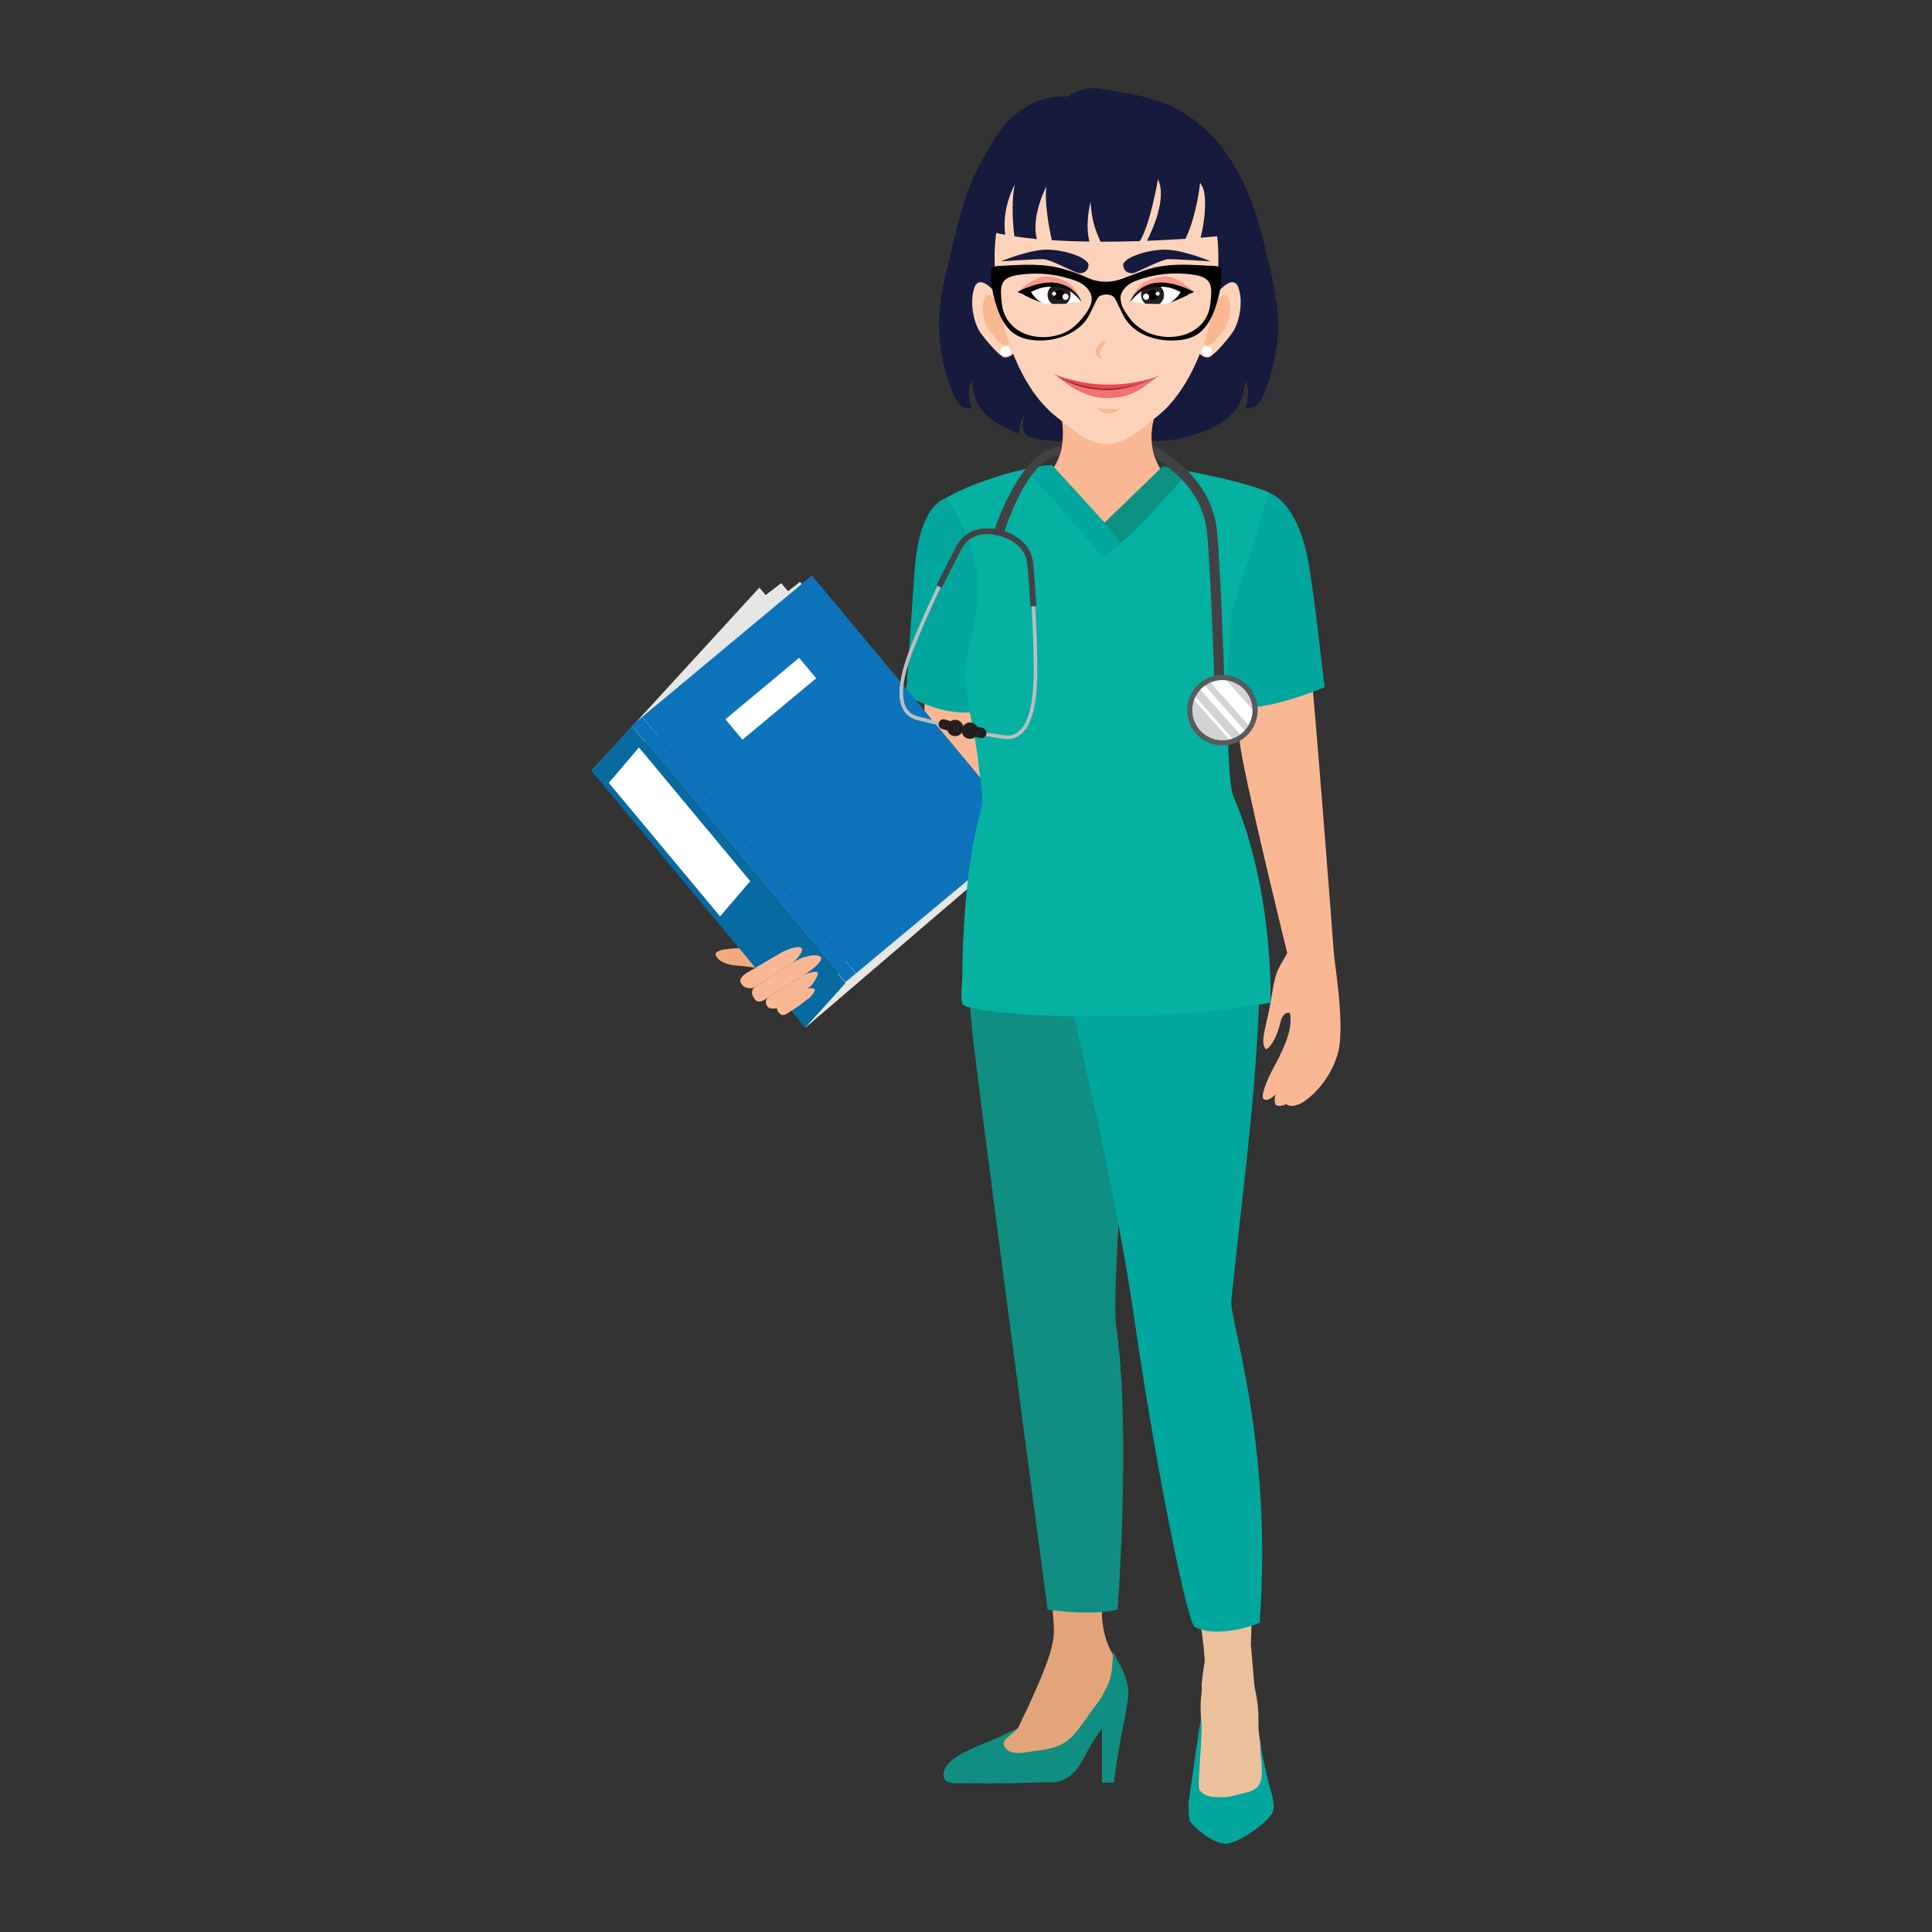 <svg enable-background="new 0 0 125 125" viewBox="0 0 125 125" xmlns="http://www.w3.org/2000/svg" xmlns:xlink="http://www.w3.org/1999/xlink"><rect x="0" y="0" width="125" height="125" fill="#333333" stroke="none"/><defs><path id="a" d="m62.6 45.05c-.14-1.1-.16-2.19.1-3.24.42-1.63.76-3.26.47-4.95-.28-1.62-.94-3.2-1.87-4.56-.02-.03-.04-.06-.07-.09 0 0 1.14-.74 3.66-1.49 1.91-.57 3.17-.63 3.17-.63l3.41 3.73 3.77-3.65s1.76.31 3.7.75c2.2.49 3.17.94 3.17.94l-2.42 7.78c-.4 2.06-.35 10.82.09 11.83 2.68 6.24 2.42 13.4 2.42 13.4-8.36 1.55-18.87.79-19.88.16-.22-.14-.06-1.55-.06-1.79 0-1.01.03-2.02.09-3.03.15-2.61.41-5.29 1.12-7.81.23-.82-.06-1.91-.13-2.72-.13-1.5-.55-3.07-.74-4.63z"/><clipPath id="b"><use xlink:href="#a"/></clipPath></defs><path d="m59.83 44.23s.05 5.07-.53 5.9-3.46 3.7-3.46 3.7l3.75 2.7 5.06-6.59.45-5.71c-.01 0-4.31-1.39-5.27 0z" fill="#f9b893"/><path d="m61.58 32.16s-2.04-.18-2.4 4.69c-.42 5.81-.49 7.57-.59 8.1 0 0 2.6 1.61 4.85 1.02.01 0 2.72-11.83-1.86-13.81z" fill="#01a79d"/><path d="m47.54 62.46c-.97-.09-1.38-.64-1.19-.84.21-.2.84-.23 1.16-.26.56-.04 1.14-.02 1.69.11.27.06.55.16.68.34.08.11.09.24.07.36s-.07.24-.18.33c-.25.22-.59.14-.93.1-.43-.06-.86-.1-1.3-.14z" fill="#f2a881"/><path d="m52.37 38.32-.61-.67-.77.6-.45-.52-1 .77-.41-.48-10.86 11.85 4.81-2.6z" fill="#e6e6e5"/><path d="m64.8 52.21.66.63-.66.78.5.46-.84 1.01.47.42-12.83 10.99 2.95-4.88z" fill="#e6e6e5"/><path d="m46.83 39.34h14.29v21.61h-14.29z" fill="#0d74bb" transform="matrix(.768 -.64 .64 .768 -19.59 46.14)"/><path d="m46.78 44.38h6.21v1.72h-6.21z" fill="#fff" transform="matrix(.768 -.64 .64 .768 -17.396 42.392)"/><path d="m52.1 66.49-13.83-16.62 2.6-2.88 13.83 16.62z" fill="#076aa1"/><path d="m47.68 44.2h.9v21.61h-.9z" fill="#0d74bb" transform="matrix(.768 -.64 .64 .768 -24.052 43.53)"/><path d="m46.59 59.29-7.2-8.64 1.95-2.29 7.2 8.65z" fill="#fff"/><g fill="#f9b893"><path d="m51.22 62.35-2.43 1.53c-.19.12-.65.04-.78-.17l-.08-.12c-.13-.21.15-.5.34-.62l2.18-1.28c.19-.12 1.17-.59 1.4-.35.2.2-.43.88-.63 1.01z"/><path d="m52.2 62.96-2.73 1.72c-.22.14-.49.19-.64-.04l-.09-.14c-.15-.23-.09-.54.14-.68l2.73-1.72c.22-.14 1.25-.47 1.49-.17.2.25-.68.89-.9 1.03z"/><path d="m52.41 63.84s-1.95 1.3-1.95 1.3c-.24.15-.69.16-.81-.02-.07-.11-.11-.21-.1-.34.03-.21.22-.29.38-.4.14-.09.28-.17.42-.26.34-.21.68-.43 1.02-.64.19-.12.39-.25.58-.37.17-.11.86-.33.95-.2.11.14-.32.82-.49.93z"/><path d="m52.35 64.58c-.29.18-.54.44-.84.62-.11.07-.23.14-.34.21s-.21.16-.33.22c-.07.03-.15.05-.22.04s-.13-.05-.18-.1c-.09-.08-.16-.18-.17-.29-.03-.25.21-.33.38-.44l.48-.3c.27-.17.57-.33.84-.5.01-.01.02-.01.03-.02.12-.08.62-.13.71-.02.07.08-.23.5-.36.58z"/></g><path d="m60.77 20.37c.11-1.58.53-3.11.9-4.64.37-1.54.84-3.41 1.59-4.81.46-.87.91-1.73 1.49-2.53.71-.99 1.78-1.71 2.96-2.02.46-.12.91-.14 1.35-.12.41-.27 1.14-.64 1.94-.52 1.94.29 3.89.54 5.58 1.57 1.55.94 2.75 2.38 3.59 3.96.75 1.4 1.24 2.92 1.6 4.46.37 1.53.79 3.06.9 4.64.1 1.46-.14 2.89-.59 4.29-.61 1.9-.95 1.72-1.51 1.77.16-.48.32-1.3.01-1.74-.09.34-.1.69-.21 1.03-.12.35-.3.68-.55.96-.73.8-1.94 1.31-2.97 1.58-1.24.34-2.55.36-3.81.14-.06-.01-.55-.08-.56-.12h-1.51c-.01.04-.5.11-.56.12-1.26.23-2.58.24-3.81-.14-.72-.22-.3-1.39-.3-1.39-.45.39-.29 1.21-.42 1.17-.83-.3-1.69-.74-2.25-1.36-.25-.27-.43-.61-.55-.96-.12-.34-.12-.7-.21-1.03-.32.43-.16 1.26.01 1.74-.55-.06-.89.13-1.51-1.77-.46-1.38-.7-2.81-.6-4.28z" fill="#161a3d"/><path d="m71.68 27.08c1.42 0 2.51-.8 3.48-1.5.14-.1.28-.21.43-.31 3.11-2.2 4.53-6.96 4.53-10.45 0-5.18-3.47-8.79-8.43-8.79s-8.43 3.62-8.43 8.79c0 3.49 1.42 8.26 4.53 10.45.14.1.29.21.43.31.95.7 2.05 1.5 3.46 1.5z" fill="#161a3d"/><path d="m86.23 61.4s.82 4.78.36 6.63c-.46 1.86-1.89 3.13-2.51 3.4-.61.27-.87 0-.87 0s-.31.2-.64.08c-.11-.04-.15-.53 0-.74 0 0-.52.57-.82.33-.18-.15.14-1.03.52-1.77.23-.45.48-.89.69-1.36.33-.74.64-1.54.51-2.37 0-.02-.01-.04-.02-.05-.01-.02-.04-.02-.06-.02-.33-.02-.47.31-.54.59-.1.39-.22.78-.4 1.13-.05.09-.45.8-.59.59-.28-.44-.04-1.11.19-2.19.23-1.07.31-1.99.54-2.67s.84-1.3.92-2.01 2.6-.32 2.72.43z" fill="#f9b893"/><path d="m76.67 30.92s4.12.5 5.32 1.01c2.31.98 2.35 6.84 2.45 7.59.46 3.45 1.89 22.53 1.89 22.53s-1.29.67-3.05-.41c0 0-2.9-11.75-3.08-13.73-.17-1.98-1.87-10.32-1.87-10.32s-3.25-5.73-1.66-6.67z" fill="#f9b893"/><path d="m74.95 26.31s-1.27 2.35.47 4.52c0 0-1.72 11.26-4.51 10.96s-3.15-11.04-3.15-11.04 1.66-1.3.72-4.61z" fill="#f9b893"/><path d="m71.72 84.11c0 .19 1.2 7.52.43 12.37-.55 3.49-.78 6.62-.85 7.56-.06.94.19 2.07.58 2.78s.91 1.56 1.01 2.5c.07.65-.29 2.55-.48 3.61-.19 1.07-.36 2.32-.36 2.32h-.75v-3.56s-.91 1.34-1.44 2.41c-.29.6-1.22 1.15-1.89 1.14l-4.04-.18c-.54-.02-.88-.63-.58-1.08 0-.01.01-.01.01-.02.36-.53 2.44-2.03 2.51-2.17.21-.43.41-.86.62-1.29.4-.87.79-1.74 1.13-2.63.22-.57.42-1.15.52-1.76.1-.6.02-1.16-.02-1.76-.11-1.75-.24-3.49-.37-5.24-.14-1.95-.47-10.01-.47-10.03z" fill="#e2a57a"/><path d="m61.81 115.37c1.16 0 3.17.05 5.6-.05.37-.01.74.03 1.1-.06.45-.12.84-.42 1.14-.78.41-.5.65-1.11.98-1.65.16-.25.32-.51.48-.76.04-.06.19-.22.19-.29v3.56h.75s.17-1.26.36-2.32.66-3.06.59-3.71c-.1-.91-.61-1.74-.99-2.43.02.38-.05.88-.09 1.25-.06.59-.34 1.1-.62 1.61-.15.29-.38.55-.57.81-.2.28-.39.55-.59.83-.38.53-.77 1.08-1.33 1.41-.57.33-1.28.43-1.92.51-.42.05-1.53.36-1.9-.29-.19-.33.18-.6.41-.77.09-.07.36-.3.47-.44-.74.36-1.38.68-1.86.86-.93.36-2.11.9-2.52 1.31-.16.16-.31.34-.39.55s-.1.51.08.68c.16.14.42.17.63.17z" fill="#0f8e81"/><path d="m62.9 56.94s-.69 2.73 0 9.74c.32 3.22 4.88 37.46 4.88 37.46s2.78.44 4.53 0c0 0 .88-11.61-.09-18.3-.34-2.33.8-14.16.56-16.1s-.76-11.7-.76-11.7-8.66-3.11-9.12-1.1z" fill="#0f8e81"/><path d="m77.08 115.93c.07-.16.15-.5.23-.92.22-1.16.43-2.93.42-3.24-.01-.43-.06-.94-.05-1.49.01-.48.1-.82.07-1.2-.03-.39.37-2.6.37-2.6h2.82s.19 2.2.21 2.48c.02.29.29 1.24.27 2.16 0 0 .01.39 0 .66-.01.2.26 1.91.42 2.94.05.34.09.61.11.71.05.41.68 1.32.33 1.91-.36.59-2.13 1.9-2.97 1.91s-2.12-1.1-2.24-1.42c-.15-.31-.26-1.3.01-1.9z" fill="#ebc19c"/><path d="m77 115.92c.05-.29.62-4.33.7-4.75.18.67-.27 4.42-.1 4.64.37.49.99.46 1.31.47.42.01.84-.05 1.23-.18s1.23-.15 1.43-.86c.2-.72-.09-2.02-.04-2.43.05.34.54 2.51.56 2.61.1.39.52 1.37.17 1.96-.36.59-2.13 1.9-2.97 1.91s-2.19-1.18-2.31-1.5-.09-1.24.02-1.87z" fill="#01a79d"/><path d="m79.66 85.85h-5.44c.25 1.15.44 2.12.49 2.46.28 1.87.35 2.69.63 4.56.43 2.86.24 2.89.8 5.75.25 1.29 1.66 5.07 1.84 9.4.01.21 2.95-1.53 2.95-1.53.1-3.26.19-6.53.2-9.79 0-2.17-.46-4.14-.89-6.25-.2-.98-.59-2.91-.58-4.6z" fill="#ebc19c"/><path d="m80.19 55.23s1.45 3.33 1.35 7.32c-.21 7.85-.86 11.99-1.88 21.59-.13 1.18 2.71 9.19 1.84 20.83-.01.09-2.75 1.09-4.21.29-.45-.25-2.43-9.84-3.87-19.74-1.31-9.08-3.69-18.42-3.79-19.2-.21-1.63-3.94-5.49-3.38-9.95.19-1.51 7.23-2.04 7.23-2.04z" fill="#01a79d"/><path d="m81.97 31.84s2.02.33 2.75 4.91c.42 2.61.9 7.18.99 7.71 0 0-4.18 1.82-6.44 1.24 0 0-1.89-11.88 2.7-13.86z" fill="#01a79d"/><use fill="#05b1a1" xlink:href="#a"/><g clip-path="url(#b)"><path d="m75.24 29.85-4.2 4.12 1.11 1.51s1.34-1.17 2.65-2.62c.4-.45 2.33-2.56 2.33-2.56z" fill="#0c9183"/></g><g clip-path="url(#b)"><path d="m66.29 30.22 5.13 5.91 1.11-1s-.98-1.2-1.29-1.55c-.31-.36-3.85-4.27-3.85-4.27z" fill="#01a79d"/></g><path d="m78.87 18.83s.95-1.16 1.27-.18.01 2.31-.43 2.91c-.44.61-1.3 1.57-1.55 1.57-.26 0-.46-.13-.7-.39z" fill="#fdd4bb"/><path d="m78.66 19.48s.64-.78.85-.12.01 1.55-.29 1.95c-.29.41-.87 1.05-1.04 1.05s-.31-.09-.47-.26z" fill="#f9b893"/><path d="m64.3 18.83s-.95-1.16-1.27-.18-.01 2.31.43 2.91c.44.61 1.3 1.57 1.55 1.57s.46-.13.7-.39z" fill="#fdd4bb"/><path d="m64.52 19.48s-.64-.78-.85-.12-.01 1.55.29 1.95c.29.41.87 1.05 1.04 1.05s.31-.09.47-.26z" fill="#f9b893"/><path d="m71.59 8.3c-4 0-7.24 3.14-7.24 8.35 0 3.66 1.39 8.32 4.05 10.36 1.03.79 2 1.72 3.19 1.72s2.16-.92 3.19-1.72c2.66-2.04 4.05-6.7 4.05-10.36 0-5.2-3.24-8.35-7.24-8.35z" fill="#fdd4bb"/><path d="m71.59 22.03s-.05.1-.13.22c-.04.06-.08.13-.13.2-.02.03-.04.07-.06.11s-.04.07-.05.11c-.02.03-.03.07-.04.1s-.02.06-.02.09 0 .06.01.09.01.06.03.09c.01.03.02.06.04.08s.03.05.04.07c.02.04.03.06.03.06s-.03 0-.07-.02c-.02-.01-.05-.01-.08-.03-.03-.01-.06-.04-.1-.06-.02-.01-.04-.03-.05-.04-.02-.02-.03-.04-.05-.06-.03-.04-.05-.1-.07-.16-.01-.03-.01-.06-.01-.09s0-.06 0-.09c.01-.06.03-.12.05-.17.02-.06.05-.1.09-.15.03-.04.07-.08.1-.12.07-.07.15-.12.22-.16.14-.06.25-.07.25-.07z" fill="#f9b893"/><path d="m68.34 24.31s.09.06.25.15.39.22.68.34c.15.06.31.13.48.19s.36.12.55.17.4.09.61.12c.1.01.21.03.32.03.11.01.21.01.32.01s.22 0 .32-.01.21-.02.31-.03c.21-.02.41-.06.61-.1s.38-.09.56-.14c.17-.05.34-.1.49-.16.3-.1.54-.22.71-.29.17-.08.26-.13.26-.13s-.1.04-.27.1-.43.13-.73.22c-.3.08-.66.16-1.04.23-.19.03-.39.06-.59.08-.1.01-.2.02-.31.03s-.2.01-.31.01c-.1 0-.2 0-.31-.01-.1 0-.2-.02-.3-.03-.2-.02-.4-.06-.59-.1s-.37-.08-.54-.13-.33-.1-.48-.15c-.62-.22-1-.4-1-.4z" fill="#7b2842"/><path d="m68.41 24.36s1.52 1.43 3.25 1.4 2.3-.74 3.18-1.34c0 0-1.76.83-3.17.82-1.54-.01-2.55-.46-3.26-.88z" fill="#f3726d"/><path d="m68.12 24.16s3.14 1.53 6.93.14c0 0-1.48.83-3.38.85-1.76.02-3.29-.8-3.55-.99z" fill="#ef474b"/><path d="m70.98 26.43h.25c.07 0 .15.01.24.01s.17.01.26.01h.26.12.11.1c.03 0 .06-.01.08-.01h.07s-.02.02-.05.05-.08.08-.15.12c-.03.02-.07.04-.11.06s-.09.04-.13.05c-.09.03-.2.04-.3.04-.21 0-.41-.07-.54-.15-.14-.09-.21-.18-.21-.18z" fill="#f9b893"/><path d="m64.29 15.03c.24.06.49.12.75.16-.25-1.73.62-3.26.62-3.26-.26 1.2-.1 2.8-.03 3.36.46.07.95.13 1.46.18-.41-1.46.61-3.41.61-3.41-.15 1.15.25 3.03.35 3.48.8.05 1.62.08 2.44.09-.11-.38-.13-.8-.12-1.19 0-.14.01-.28.03-.41 0-.05.01-.09.01-.13.02-.22.06-.42.09-.57.01-.05.02-.09.03-.13 0-.01 0-.01 0-.02 0-.02.01-.04.01-.05 0-.02.01-.05.02-.07 0-.02.01-.03.01-.04s0-.01 0-.02c-.01.06-.02.27.09.97.1.68.42 1.4.55 1.67.87 0 1.73-.02 2.54-.04.68-1.1 1.17-4 1.17-4 .61 1.27-.43 3.42-.71 3.98.91-.04 1.76-.08 2.49-.13.77-1.6.96-3.74.96-3.74.62 1.05.13 3.22.02 3.67.98-.08 1.58-.14 1.58-.14s1.29-8.58-7.47-9.03c-8.78-.42-7.5 8.82-7.5 8.82z" fill="#161a3d"/><path d="m70.56 13.01v.01z" fill="#52140f"/><path d="m70.36 14.46c0-.14.01-.28.03-.41-.01.13-.02.27-.03.41z" fill="#52140f"/><path d="m77.76 22.71c0 .18.14.32.32.32s.32-.15.32-.32-.15-.32-.32-.32-.32.15-.32.32z" fill="#fff"/><path d="m64.74 22.71c0 .18.14.32.32.32s.32-.15.32-.32-.14-.32-.32-.32-.32.15-.32.32z" fill="#fff"/><path d="m73.44 17.63c-.18.07-.4.06-.56-.06-.11-.08-.2-.21-.21-.41-.01-.51 1.76-1.08 2.93-1 1.17.09 2.74.75 2.74.75s-2.22-.15-2.74-.14c-.46.02-1.5.6-2.16.86z" fill="#161a3d"/><path d="m73.07 19.58s1.06-2.06 3.56-.65c0 0-.33.44-.85.64-.28.11-1.05.2-1.9.05-.59-.1-.81-.04-.81-.04z" fill="#fff"/><path d="m74.43 19.81c.4.08.79-.19.87-.59s-.19-.79-.59-.87-.79.19-.87.59.19.79.59.87z" fill="#231f20"/><path d="m74.57 19.4c.18 0 .33-.15.33-.33s-.15-.33-.33-.33-.33.15-.33.33c.01.19.15.33.33.33z" fill="#010101"/><path d="m74.9 19.13c.07 0 .13-.06.13-.13s-.06-.13-.13-.13-.13.06-.13.13.05.13.13.13z" fill="#fff"/><path d="m74.15 19.4c.11 0 .2-.09.2-.2s-.09-.2-.2-.2-.2.09-.2.2.09.2.2.2z" fill="#fff"/><path d="m76.45 18.9s-.34-1.11-2.11-.84-1.27 1.59-1.27 1.59.53-1.26 1.53-1.22c1.01.03 1.85.47 1.85.47z" fill="#fdd4bb"/><path d="m76.44 19.02s-.58.6-1.03.63c-.32.02-1.27.03-1.47-.03-.03-.01-.68-.14-.91-.04 0 0 1.55.81 2.32.64.76-.16 1.09-1.2 1.09-1.2z" fill="#fdd4bb"/><path d="m77.21 18.87s-1.02-1.07-1.95-.98c-.98.1-1.73.5-2.11 1.58 0 0 1.45-1.93 4.06-.6z" fill="#f3726d" opacity=".6"/><path d="m73.1 19.57s.8-2.35 4.14-.7c0 0-.08.16-.6.15 0 0-.75-.42-1.2-.45-.47-.02-1.46-.21-2.34 1z" fill="#010101"/><path d="m76.43 18.83s-.28.52-.72.74c.42-.13 1.18-.47 1.2-.54l.22-.13-.32-.07c-.32-.18-.64-.32-.95-.41-1.05-.31-1.59-.02-2 .36.56-.32 1.09-.51 2.57.05z" fill="#010101"/><path d="m69.66 17.63c.18.07.4.06.56-.06.11-.08.2-.21.21-.41.01-.51-1.76-1.08-2.93-1-1.17.09-2.74.75-2.74.75s2.22-.15 2.74-.14c.46.02 1.49.6 2.16.86z" fill="#161a3d"/><path d="m70.03 19.58s-1.06-2.06-3.56-.65c0 0 .33.44.85.64.28.11 1.05.2 1.9.05.58-.1.81-.04.81-.04z" fill="#fff"/><path d="m68.66 19.81c-.4.08-.79-.19-.87-.59s.19-.79.59-.87.79.19.87.59-.18.79-.59.87z" fill="#231f20"/><circle cx="68.53" cy="19.08" fill="#010101" r=".33"/><path d="m68.2 19.13c-.07 0-.13-.06-.13-.13s.06-.13.13-.13.13.06.13.13-.06.13-.13.13z" fill="#fff"/><path d="m68.94 19.4c-.11 0-.2-.09-.2-.2s.09-.2.2-.2.2.09.2.2-.09.2-.2.2z" fill="#fff"/><path d="m66.64 18.9s.34-1.11 2.11-.84 1.27 1.59 1.27 1.59-.53-1.26-1.53-1.22c-1 .03-1.85.47-1.85.47z" fill="#fdd4bb"/><path d="m66.66 19.02s.58.6 1.03.63c.32.02 1.27.03 1.47-.03.03-.01.68-.14.91-.04 0 0-1.55.81-2.32.64-.76-.16-1.09-1.2-1.09-1.2z" fill="#fdd4bb"/><path d="m65.89 18.87s1.02-1.07 1.95-.98c.98.1 1.73.5 2.11 1.58 0 0-1.46-1.93-4.06-.6z" fill="#f3726d" opacity=".6"/><path d="m69.99 19.57s-.8-2.35-4.14-.7c0 0 .08.16.6.15 0 0 .75-.42 1.2-.45.47-.02 1.47-.21 2.34 1z" fill="#010101"/><path d="m66.67 18.83s.28.52.72.74c-.42-.13-1.18-.47-1.2-.54l-.22-.13.32-.07c.32-.18.64-.32.95-.41 1.05-.31 1.59-.02 2 .36-.56-.32-1.1-.51-2.57.05z" fill="#010101"/><path d="m79.01 17.48c0-.04-.01-.08-.02-.12 0-.01-.01-.02-.02-.03-.03-.04-.08-.06-.12-.07-.23-.08-.46-.06-.7-.07-.43-.03-.85-.05-1.28-.06-.85-.02-1.7.03-2.52.27-.51.15-1 .36-1.5.54-.14.05-1.3.62-2.56 0-.48-.23-.99-.39-1.5-.54-.82-.24-1.67-.28-2.52-.27-.43.01-.85.03-1.28.06-.24.02-.47 0-.7.07-.05.02-.09.03-.12.07-.01.01-.02.02-.02.03-.02.04-.02.08-.02.12-.06.78.1 1.57.34 2.31.19.59.46 1.18.91 1.61.49.46 1.16.61 1.8.63 1.3.04 2.74-.54 3.31-1.68.45-.89.46-1.02.62-1.16.13-.11.38-.13.46-.14.08 0 .33.02.46.14.15.14.18.27.62 1.16.6 1.24 2.02 1.72 3.31 1.68.65-.02 1.32-.16 1.8-.63.45-.43.72-1.02.91-1.61.24-.74.4-1.53.34-2.31zm-8.39 2.04c-.05.26-.19.5-.34.72-.26.38-.57.74-.94 1.01-1.3.94-3.56.74-4.31-.83-.19-.4-.23-.85-.26-1.29-.02-.35-.02-.77.26-1.02.26-.23.66-.3.99-.34 1.22-.17 2.47-.02 3.62.41.45.17.91.54.98 1.04.02.09.02.19 0 .3zm7.74-.39c-.03.44-.07.89-.26 1.29-.75 1.57-3 1.74-4.31.83-.56-.39-.68-.63-.94-1.01-.15-.22-.26-.4-.31-.66-.02-.11-.06-.27-.04-.37.06-.5.53-.87.98-1.04 1.15-.43 2.41-.58 3.62-.41.33.04.73.11.99.34.29.26.29.68.27 1.03z" fill="#010101"/><path d="m63.08 47.49.05-.22c.01 0 .94.19 1.87.31.37.05.68-.04.94-.28.43-.38.94-1.35.94-3.82 0-2.05-.1-4.22-.34-7.02-.15-1.7-1.84-1.82-1.91-1.82l.01-.23c.02 0 1.97.14 2.13 2.03.24 2.81.35 4.98.34 7.04 0 2.06-.35 3.4-1.02 4-.31.27-.69.38-1.12.33-.95-.12-1.88-.31-1.89-.32z" fill="#bdbec0"/><path d="m59.16 46.53c-.34-.13-.6-.36-.76-.68-.4-.8-.21-2.18.55-4.09.77-1.91 1.68-3.88 2.96-6.39.86-1.7 2.72-1.09 2.74-1.09l-.07.22c-.07-.02-1.69-.54-2.46.97-1.28 2.51-2.19 4.47-2.95 6.37-.93 2.3-.82 3.39-.56 3.9.16.31.41.51.77.61.91.24 1.84.42 1.85.42l-.05.23c-.01 0-.95-.17-1.87-.42-.05-.01-.11-.03-.15-.05z" fill="#bdbec0"/><path d="m61.14 46.55.53.16c.17.05.26.23.21.4-.05.17-.23.26-.4.21l-.53-.16c-.17-.05-.26-.23-.21-.4.05-.16.23-.26.4-.21z" fill="#231f20"/><circle cx="61.8" cy="47.1" fill="#231f20" r=".53"/><path d="m66.67 39.24-.01-.14c-.05-.86-.11-1.76-.2-2.63-.16-1.56-2-1.85-2.02-1.85l.06-.38c.02 0 2.15.34 2.34 2.19.09.88.15 1.78.2 2.65l.01.14z" fill="#424143"/><path d="m63.57 47.1-.58-.14c-.18-.04-.36.07-.4.25-.04.18.07.36.25.4l.58.14c.18.04.36-.07.4-.25.04-.18-.08-.36-.25-.4z" fill="#231f20"/><path d="m63.25 47.47c.11-.27-.03-.58-.3-.69s-.58.03-.69.3.03.58.3.69.58-.03.69-.3z" fill="#231f20"/><path d="m60.93 38.04-.34-.17c.38-.77.79-1.58 1.26-2.48.91-1.74 2.82-1.1 2.84-1.09l-.13.36.06-.18-.06.18c-.07-.02-1.62-.54-2.38.91-.46.89-.88 1.7-1.25 2.47z" fill="#424143"/><path d="m68.7 28.89c-2.5.03-4.2 4.87-4.39 5.49l.62.19c.47-1.54 1.88-5.02 3.6-5.06 0 0 .07-.18.1-.29.03-.08.07-.33.07-.33z" fill="#424143"/><path d="m74.74 29.64c.73.5 3.07 1.93 3.35 4.8.29 2.9.56 12.06.56 12.16l.65-.02c0-.09-.28-9.28-.56-12.2-.3-3.07-2.66-4.62-3.67-5.31-.12-.08-.37-.22-.53-.27 0 0 .06.36.09.48.03.13.11.36.11.36z" fill="#424143"/><circle cx="79.09" cy="45.95" fill="#d2d3d4" r="2.11"/><path d="m77.09 45.08 2.59 2.93" fill="none"/><path d="m81.1 45.99v.02c0 .36-.09.7-.25 1l-2.63-2.97c.24-.09.5-.15.77-.15.09 0 .18.01.27.02z" fill="#fff"/><path d="m80.62 47.36c-.08.1-.18.19-.28.28l-2.8-3.16c.09-.09.2-.17.31-.24z" fill="#fff"/><path d="m79.87 47.93c-.06.03-.13.06-.19.08l-2.59-2.92c.03-.06.06-.12.1-.18z" fill="#fff"/><path d="m79.09 48.23c-1.26 0-2.28-1.02-2.28-2.28s1.02-2.28 2.28-2.28 2.28 1.02 2.28 2.28-1.02 2.28-2.28 2.28zm0-4.23c-1.08 0-1.95.88-1.95 1.95s.88 1.95 1.95 1.95c1.08 0 1.95-.88 1.95-1.95s-.87-1.95-1.95-1.95z" fill="#595a5c"/></svg>